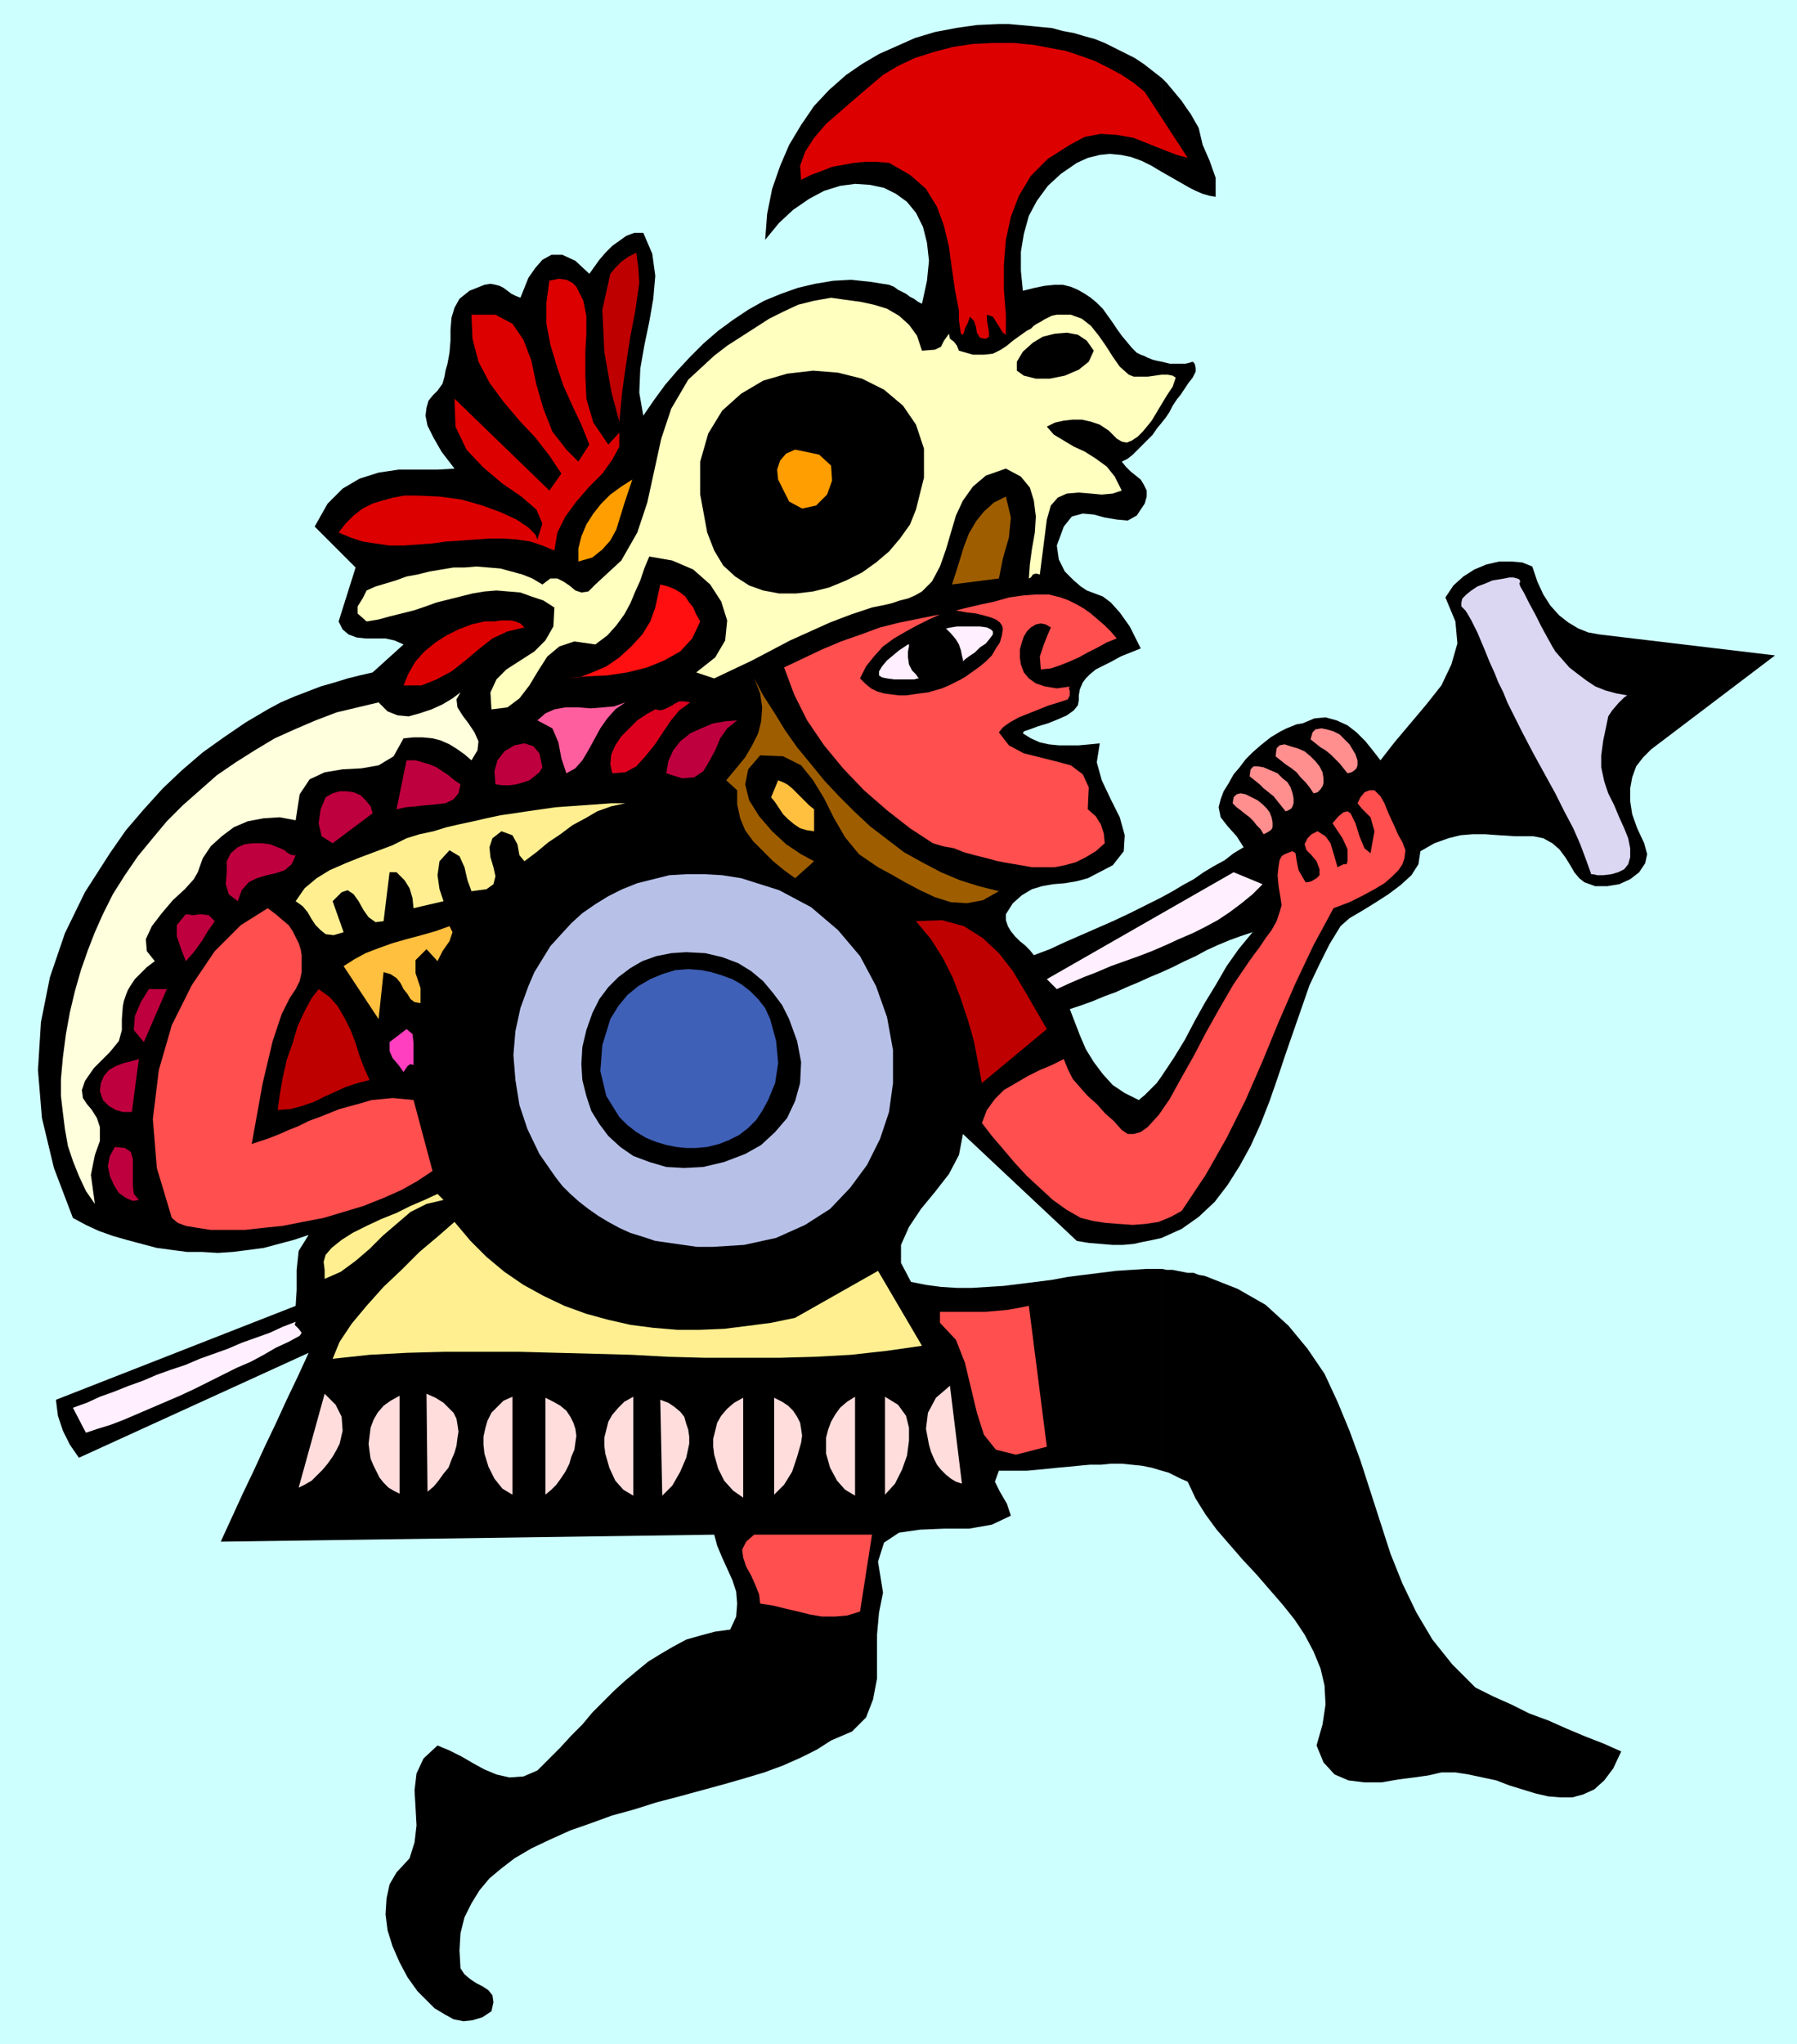 <svg xmlns="http://www.w3.org/2000/svg" fill-rule="evenodd" height="2.046in" preserveAspectRatio="none" stroke-linecap="round" viewBox="0 0 1799 2046" width="1.799in"><style>.pen1{stroke:none}.brush3{fill:#000}.brush5{fill:#d00}.brush6{fill:#bf0000}.brush8{fill:#9e5e00}.brush10{fill:#ff4f4f}.brush14{fill:#bf003f}.brush16{fill:#ffbf3f}.brush17{fill:#ffef91}.brush18{fill:#ffefff}</style><path class="pen1" style="fill:#ceffff" d="M0 0h1799v2046H0V0z"/><path class="pen1 brush3" d="m1163 898 11-6 10-6 11-6 10-7 10-6 11-6 9-7 10-6-7-11-9-10-7-9-2-10 2-8 3-8 5-8 5-9 6-7 6-8 7-7 8-7 5-4 5-4 5-3 5-3 6-3 5-2 5-2 6-1 12-5 11-1 11 3 11 5 9 7 9 9 8 10 7 9 14-18 16-19 16-19 15-19 10-21 6-21-2-22-10-24 8-12 10-9 11-7 12-5 13-3h12l11 1 10 4 5 15 6 13 7 11 9 10 9 7 10 6 10 4 11 2 176 21-124 94-8 8-7 9-4 11-2 11v13l2 13 5 14 7 15 3 11-2 9-6 9-9 7-11 5-12 2h-12l-11-4-5-4-5-6-4-7-5-8-6-8-7-6-9-5-10-2h-18l-16-1-14-1h-13l-12 1-12 3-14 5-14 8-2 13-7 11-11 10-12 9-14 9-13 8-12 7-9 8-11 18-10 20-10 21-8 23-8 23-8 23-8 24-8 23-9 23-10 22-11 20-12 19-13 17-16 15-17 12-20 9v-162l12-18 11-18 10-19 10-18 11-18 11-19 12-17 14-17-12 4-11 4-12 5-11 5-11 6-11 5-12 6-11 5v-75zm0 372 5 1h6l5 1 5 1 5 1h6l5 2 6 1 33 13 28 16 23 21 19 23 17 25 13 28 12 29 11 30 10 31 10 31 10 31 12 30 14 29 16 27 20 25 23 23 18 9 18 8 18 9 19 7 18 8 19 8 18 7 18 8-8 17-9 12-10 9-11 5-11 3h-12l-12-1-13-3-13-4-13-4-13-5-14-3-14-3-13-2h-14l-13 3-14 2-16 2-17 3h-17l-16-2-14-6-11-12-7-17 6-21 3-20-1-19-4-17-7-17-9-17-10-15-12-15-13-15-13-15-14-15-13-15-13-15-11-15-10-16-8-17-7-3-6-3-6-3-7-2v-202zm0-1192 5 5 5 6 5 6 5 6 4 6 5 7 4 7 4 7 4 17 7 16 6 17v19l-6-1-7-2-7-3-6-3-7-4-7-4-7-4-7-4V78zm0 284 4 1 4 1h16l4-1 3-1 2 2 1 4v4l-3 6-4 5-4 6-4 6-4 5-4 6-3 6-4 6-4 5v-61zm-40 100 4 5 5 5 5 4 5 4 3 5 3 6v6l-2 7-8 12-9 5-11-1-12-2-11-3-11-1-11 3-8 10-7 19 2 14 6 12 9 9 7 6 6 4 8 3 8 3 8 6 9 10 10 14 11 22-10 4-10 4-9 5-8 4-8 4-6 5-4 4-3 4-3 7-1 6v5l-1 5-4 5-7 5-9 4-10 4-10 3-8 3-6 2-1 2 8 5 9 4 9 2 10 1h20l11-1 10-1-3 19 5 18 9 19 9 18 5 18-1 16-11 14-25 13-11 3-12 2-12 1-11 2-10 3-10 6-9 8-7 11v6l2 6 3 5 4 5 5 5 5 4 5 5 4 5 16-6 15-7 16-7 16-7 16-7 17-8 16-8 16-8v75l-12 5-11 5-12 5-11 5-11 4-12 5-11 4-12 4 5 13 5 13 6 14 8 13 9 12 10 11 12 8 14 7 6-5 6-6 6-6 5-7v162l-9 2-10 2-9 2-11 1h-10l-12-1-12-1-12-2-114-107-4 21-10 19-14 18-14 17-12 18-8 18v18l10 19 15 3 15 2 16 1h15l16-1 16-1 16-2 16-2 16-2 16-3 16-2 16-2 16-2 15-1 16-1h15v202l-10-3-10-2-10-1-10-1h-11l-10 1h-11l-11 1-10 1-11 1-10 1-10 1-11 1h-28l-4 11 5 10 7 12 4 12-19 9-23 4h-25l-24 1-21 3-15 10-6 19 5 31-4 20-2 22v44l-4 21-7 18-14 14-21 9-14 9-16 8-18 8-19 7-20 6-21 6-22 6-22 6-23 6-22 7-22 6-22 8-20 7-20 9-19 9-17 10-13 10-12 10-10 12-8 13-7 14-4 16-1 17 1 18 4 6 6 5 6 4 6 3 6 4 4 5 1 7-2 9-9 6-10 3-9 1-10-2-9-5-10-6-8-8-9-9-10-14-8-15-7-16-5-16-2-16 1-16 3-14 7-12 13-14 5-16 2-17-1-18-1-17 2-17 7-15 14-13 12 5 12 6 12 7 11 6 12 5 13 3 14-1 14-6 11-11 12-12 11-12 11-11 10-12 11-11 11-11 11-10 12-10 11-9 13-8 12-7 13-7 14-4 15-4 15-2 6-13 1-13-1-12-4-12-5-11-5-11-5-12-3-11-494 7 11-24 11-24 11-23 11-24 11-23 11-24 11-23 11-24-230 105-9-13-7-14-5-15-2-16 240-94 1-16v-20l2-19 10-16-15 5-15 4-15 4-15 2-16 2-15 1-16-1h-15l-15-2-15-2-15-4-15-4-14-4-14-5-13-6-13-7-19-50-12-50-4-48 3-48 9-45 15-44 20-41 25-39 16-23 18-21 19-21 19-18 21-18 21-15 22-15 22-13 13-7 14-6 13-5 13-5 14-4 13-4 12-3 13-3 31-28-9-4-9-2h-20l-9-1-8-3-6-5-4-8 17-54-41-41 13-23 15-15 17-10 19-6 20-3h39l17-1-13-17-8-14-6-12-2-10 1-8 2-7 4-5 5-5 5-7 2-7 1-6 2-7 2-11 1-12v-11l1-12 3-10 5-9 10-8 15-6 6-1 5 1 4 1 4 2 4 3 4 3 4 2 5 2 4-10 4-10 7-10 7-8 9-5h11l13 6 14 13 5-7 5-7 6-7 7-7 7-5 7-5 8-3h9l9 21 3 22-2 23-4 23-5 24-4 23-1 24 4 23 11-16 11-15 12-14 13-14 13-13 15-13 15-11 15-10 16-9 17-7 17-6 17-4 18-3 18-1 19 2 19 3 5 2 4 3 4 2 4 2 4 3 4 2 4 3 4 2 5-23 2-20-2-18-4-16-7-14-9-11-11-8-12-6-14-3-15-1-15 2-16 5-15 8-16 11-14 13-14 17 2-26 5-25 8-23 9-21 12-20 13-19 15-16 17-15 16-11 17-10 18-8 18-8 20-6 21-4 21-3 22-1h10l11 1 11 1 10 1 11 1 11 3 11 2 10 3 11 3 10 4 10 5 10 5 10 5 9 6 9 7 9 7v94l-10-6-10-5-11-4-10-2-11-1-10 1-12 3-11 5-16 11-13 12-11 15-8 15-5 18-3 18v19l2 20 12-3 10-2 10-1h8l8 2 7 3 7 4 6 4 6 5 6 6 5 7 5 7 4 6 5 7 5 6 5 6 2 2 3 3 4 2 3 1 4 2 5 2 4 1 5 1v61l-5 6-4 6-5 5-5 5-5 5-5 5-5 4-6 3z"/><path class="pen1" style="fill:#ffffbf" d="m950 334 1 5 4 3 3 4 2 5 14 4h11l9-1 8-4 6-4 6-5 7-5 7-5 4-2 3-3 3-2 4-2 3-2 4-2 4-2 5-1h14l11 4 9 7 8 10 7 10 7 11 7 10 9 8 5 2h14l7-1 7-1h6l5 1 3 2-3 9-6 9-6 10-6 10-3 5-4 5-5 6-5 5-6 4-5 2-5-1-5-3-8-8-9-6-9-3-9-2h-9l-9 1-9 2-8 4 7 8 10 6 10 6 11 5 11 7 11 8 8 10 7 14-9 3-11 1-11-1-12-1-12 1-9 4-7 8-4 14-7 55-4-1-3 1-2 3-2 1 1-14 2-15 3-17 1-16-2-16-4-13-9-11-15-8-20 7-13 11-10 14-7 15-5 17-5 17-6 17-8 15-5 5-5 5-7 4-7 3-8 2-9 3-9 2-10 2-21 7-21 8-20 9-20 9-19 10-19 10-19 9-19 9-18-6 19-15 10-17 2-20-6-19-11-17-17-15-21-9-23-4-5 12-4 12-5 11-5 12-6 11-8 11-9 10-12 9-21-3-15 5-12 10-9 14-9 15-10 13-12 9-16 2-1-17 6-13 10-10 14-9 14-9 11-11 8-14 1-19-11-7-12-4-11-4-12-1-12-1-12 1-12 2-12 3-12 3-12 3-11 4-12 4-12 3-12 3-11 3-12 2-9-8v-7l5-8 4-8 9-4 10-3 10-3 11-4 11-2 12-3 12-2 12-2h11l12-1 12 1 12 1 11 3 11 3 10 4 10 6 8-6h7l6 3 6 4 6 5 6 2 7-1 7-7 26-24 16-28 10-30 7-32 7-32 10-30 17-29 26-24 13-10 14-9 14-9 14-9 14-7 15-7 16-4 17-3 14 2 15 2 14 3 13 4 12 7 10 9 8 11 5 15 13-1 6-3 3-6 5-7z"/><path class="pen1 brush5" d="m960 311-4-21-3-21-3-22-5-21-7-19-11-18-16-14-21-12-12-1h-12l-11 1-11 2-11 2-10 4-11 4-10 5-1-14 5-14 9-14 12-14 15-13 15-13 14-12 13-11 15-9 17-8 19-6 19-5 20-3 20-1h21l20 2 16 3 16 3 15 5 14 5 14 7 13 7 12 8 11 9 43 66-11-3-13-5-15-6-15-6-17-3-16-1-16 3-15 8-22 14-17 17-12 20-8 21-5 23-2 25v25l2 25v20l-3-2-5-8-5-8-6-2v5l1 6 1 6v5l-1 1-2 1h-2l-4-1-3-5-1-6-2-6-4-4-2 6-3 6-1 4-1 2-2-1-1-6-1-8v-9z"/><path class="pen1 brush6" d="m637 253 2 15 1 15-2 14-2 14-5 26-4 26-4 28-3 31-8-30-7-40-2-42 8-36 5-6 6-6 7-5 8-4z"/><path class="pen1 brush5" d="m609 445 11-12v14l-7 13-10 14-13 13-13 15-11 15-8 16-3 18-12-5-12-4-13-2-14-1h-14l-14 1-14 1-15 1-15 2-14 1-14 1h-14l-14-2-13-2-12-4-12-5 7-9 8-8 9-7 10-5 10-3 11-3 11-2h12l23 1 22 3 21 6 19 7 15 7 12 8 7 7 2 5 5-16-6-14-15-13-19-13-19-16-17-18-11-23-1-28 95 92 12-17-12-18-14-18-16-17-16-19-14-19-11-21-6-23-1-24h24l17 9 11 16 8 21 5 24 7 24 9 23 14 18 12 12 11-17-8-20-9-19-9-20-7-21-6-20-4-21v-21l3-22 9-2 8 1 6 3 4 4 7 14 3 15v18l-1 18v24l1 23 7 24 15 22z"/><path class="pen1 brush3" d="m1095 351-5 11-10 8-14 6-15 3h-14l-12-3-7-5v-9l6-10 10-9 10-6 12-3 12-1 11 2 9 6 7 10zM917 510l-6 15-10 14-11 13-13 11-14 10-16 8-17 7-16 4-17 2h-17l-16-3-14-5-14-9-12-11-9-15-7-18-7-38v-33l8-28 14-23 19-17 22-13 24-7 26-3 25 2 24 6 22 11 19 16 13 19 8 24v29l-8 32z"/><path class="pen1" d="m779 480-1-10 3-9 6-7 9-4 24 5 12 11 1 15-5 14-11 11-14 3-13-7-11-22zm-200 82v-13l3-12 5-12 7-11 8-10 9-9 11-8 11-7-4 12-4 12-4 13-4 13-6 11-8 9-10 8-14 4z" style="fill:#ff9e00"/><path class="pen1 brush8" d="m953 585 4-12 4-13 4-13 5-13 7-12 8-10 10-9 12-6 5 21-2 20-6 21-4 20-47 6z"/><path class="pen1" style="fill:#ff0f0f" d="m701 622-8 17-12 13-16 9-17 7-20 5-20 3-21 1-20 2 13-1 13-5 14-6 13-9 12-11 11-12 8-13 5-14 5-23 8 2 7 3 5 3 5 4 4 6 4 5 3 7 4 7z"/><path class="pen1 brush10" d="m1042 670-1-13 4-12 4-10 3-7-5-3-5-1-5 1-5 3-4 4-3 5-2 6-2 7v8l1 7 3 8 5 6 7 5 9 3 12 2 14-2-2 1 1 4v4l-2 4-9 3-10 3-10 4-10 4-10 4-9 5-7 5-4 5 10 13 15 8 16 4 16 4 15 4 12 9 6 13-1 22 8 7 5 8 3 9 1 10-9 8-10 6-10 5-11 3-10 2h-23l-11-2-12-2-11-2-11-3-12-3-11-3-10-4-11-2-10-3-23-15-23-18-23-20-21-22-19-23-17-25-13-26-10-27 19-9 19-9 19-8 20-7 19-7 20-5 20-4 20-4-11 5-12 6-11 6-12 7-11 8-9 10-8 10-6 12 5 5 6 5 6 3 7 2 7 1 8 1h7l7-1 7-1 8-1 7-2 7-2 7-3 6-3 6-3 5-3 7-5 7-5 6-5 6-6 4-7 4-6 2-7 1-7-1-3-2-3-4-3-5-2-7-2-8-2-9-1-11-2 12-3 13-3 14-3 14-4 14-2 13-1h13l12 3 8 3 8 4 7 4 7 5 7 6 7 6 6 6 6 7-10 4-9 5-10 5-9 5-9 4-10 4-9 3-10 1z"/><path class="pen1 brush5" d="m525 628-17 4-15 7-14 11-13 11-14 11-15 8-15 6h-18l5-12 7-12 9-10 11-9 11-7 12-6 13-5 13-3h10l6-1h10l5 1 5 2 4 4z"/><path class="pen1 brush8" d="m815 862-19 17-11-8-11-9-10-10-10-10-8-11-5-12-3-14v-14l-11-10 10-12 9-11 7-12 6-12 3-12 1-14-2-14-6-15 9 17 11 17 11 18 12 17 14 17 13 16 15 16 15 15 16 15 17 13 17 13 18 10 19 10 19 8 19 6 20 5-16 9-16 3-16-1-16-5-15-7-15-8-14-8-13-7-19-13-14-17-11-19-10-20-11-18-12-15-18-9-23-1-12 14-3 15 4 16 10 16 13 15 14 13 15 10 13 7z"/><path class="pen1" style="fill:#ffd" d="m155 962-8 6-6 6-6 6-4 6-3 5-2 5-2 6-1 5-1 13v11l-3 11-9 11-16 16-9 13-3 9 1 8 4 6 5 6 5 8 3 9v14l-5 14-4 20 4 29-9-13-7-15-6-15-5-15-3-17-2-16-2-17v-17l2-22 3-23 4-22 5-21 6-21 7-20 7-18 8-18 10-20 12-19 13-19 14-17 15-18 16-16 17-15 17-15 19-13 19-12 20-12 20-9 21-9 21-8 21-5 21-5 9 9 10 4 11 1 11-3 12-4 11-5 10-6 8-6-4 7 1 8 5 8 6 8 6 9 4 9-1 9-6 10-7-6-7-5-8-5-9-4-8-2-10-1h-9l-10 1-10 18-15 9-17 3-19 1-18 3-15 7-10 15-4 26-16-3-16 1-16 3-14 6-12 9-11 10-8 12-5 14-4 7-9 10-12 11-11 13-10 13-6 13 1 12 8 10z"/><path class="pen1" style="fill:#ff5e9e" d="m538 721 8-7 9-4 11-2h13l12 1 13-1 11-1 11-4-10 7-8 9-7 10-6 11-6 11-6 10-7 8-9 5-5-15-3-16-6-14-15-8z"/><path class="pen1" style="fill:#dd001e" d="m691 703-11 8-9 11-8 12-8 12-9 11-9 10-11 6-13 1-2-9 1-10 4-9 6-9 8-8 8-8 9-6 9-5 5 1 4-1 4-2 4-2 3-2 4-2h5l6 1z"/><path class="pen1 brush14" d="m738 721-10 8-7 10-5 12-6 11-6 10-9 6-12 1-16-5 2-12 5-11 7-9 10-8 11-5 12-5 12-2 12-1zm-195 47-3 5-5 4-5 4-6 2-7 2-7 1h-7l-7-1-1-13 3-11 7-9 10-6 10-2 9 3 6 7 3 14zm-82 17-2 9-5 6-8 4-9 1-11 1-10 1-10 1-9 2 10-49h9l7 2 7 2 7 3 6 4 6 4 6 5 6 4z"/><path class="pen1" d="m1315 794-4-6-4-5-5-5-4-5-5-4-6-4-5-4-5-4 1-8 3-3 5-1 6 2 7 2 7 3 6 5 5 5 4 5 3 6 1 6v5l-1 3-2 3-3 3-4 1zm-28 18-4-5-4-5-4-5-5-4-5-4-4-4-5-4-5-4 1-7 3-3h4l6 1 7 3 7 3 5 5 5 4 3 5 2 6 1 5v5l-1 3-1 2-3 2-3 1zm62-38-4-5-4-5-4-4-5-5-5-4-5-3-5-4-5-4 2-7 3-3 6-1 5 1 7 2 6 3 5 5 5 5 3 5 3 5 2 6v5l-1 3-2 2-3 2-4 1zm-84 61-3-5-4-4-3-4-4-4-4-3-5-4-4-3-4-4 1-6 3-3 4-1 5 1 6 3 6 3 5 4 4 4 3 4 2 5 1 5v5l-1 2-1 1-3 2-4 2z" style="fill:#ff8e8e"/><path class="pen1 brush16" d="M815 810v22l-7-1-7-2-6-4-6-5-5-5-4-6-4-6-4-5 7-17 5 2 4 2 5 4 4 4 4 4 5 5 4 4 5 4z"/><path class="pen1 brush14" d="m373 814-40 30-11-7-3-13 2-14 5-12 7-4 7-2h7l7 1 7 3 5 5 5 6 2 7z"/><path class="pen1 brush10" d="m1335 909-20 37-18 38-17 39-16 39-17 39-19 38-21 37-24 36-11 6-12 5-13 2-13 1-14-1-13-1-13-2-12-3-14-8-14-10-13-12-13-12-12-13-11-13-12-14-10-13 5-13 8-11 9-9 12-7 12-7 12-6 12-5 12-6 4 10 5 10 7 8 8 9 9 8 8 9 9 8 8 9 6 4h6l7-2 7-5 11-12 11-16 11-20 13-23 12-23 14-25 14-24 15-22 5-7 6-8 6-9 6-8 5-9 3-9 2-7-1-7-2-12-1-11 1-9 1-6 2-4 3-2 5-2 3-1 3 2 1 7 2 10 7 12h2l4-1 5-3 3-3v-6l-3-8-5-6-5-5-2-6 3-6 4-4 6-3 8 5 5 7 3 10 4 14 6-3h3l1-3v-12l-5-11-6-9-4-6 6-7 5-4 4-1 3 2 5 10 4 13 5 12 6 5 4-22-4-14-8-8-5-6 3-6 4-5 5-2h5l6 6 4 7 4 10 6 13 4 9 4 7 3 8-1 8-2 6-4 6-6 6-8 7-10 6-11 6-14 7-16 6z"/><path class="pen1 brush17" d="m502 832-9 7-3 9 1 10 3 10 2 9-2 8-7 5-15 2-4-11-3-13-5-11-10-6-10 11-2 14 2 14 4 12-30 7-1-10-3-10-5-8-8-8h-7l-6 49-8 1-7-5-5-7-5-9-5-7-6-4-6 2-9 9 11 31-10 3-8-1-5-4-5-5-4-6-4-7-5-6-7-5 9-13 12-10 13-8 16-7 15-6 16-6 16-6 14-7 13-4 14-3 13-4 13-3 14-3 13-3 14-3 14-2 13-2 14-2 14-2 14-1 14-1 14-1 14-1h14l-14 3-14 5-12 7-13 7-12 9-12 8-12 10-12 9-5-6-2-11-5-9-11-4z"/><path class="pen1 brush14" d="m296 856-4 9-7 6-9 3-9 2-10 3-8 4-7 8-4 11-9-7-3-10 1-12v-11l4-8 7-6 7-3 8-1h9l8 1 8 3 7 3 2 2 3 2 3 1h3z"/><path class="pen1 brush18" d="m1264 885-10 10-11 9-12 9-12 8-13 7-12 6-14 6-13 6-14 6-13 5-14 5-14 5-14 6-13 5-14 6-13 6-10-10 187-107 29 12z"/><path class="pen1" style="fill:#b7c1e8" d="m745 1246-16 1-16 1h-15l-14-2-14-2-14-2-12-4-13-4-11-5-11-6-10-6-10-7-9-7-9-8-8-8-7-9-16-23-12-25-8-24-4-25-2-25 2-24 5-23 8-22 6-14 8-13 8-13 10-11 11-12 11-10 13-9 13-8 14-7 15-6 16-4 16-4 17-1h18l18 1 19 3 38 12 32 17 27 23 22 26 16 30 11 31 6 33v33l-4 29-9 27-13 26-17 23-20 21-25 16-29 13-32 7z"/><path class="pen1 brush10" d="m252 1145 9-3 9-3 10-4 9-4 10-4 10-5 11-4 10-4 10-4 11-3 11-3 10-3 11-1 10-1 11 1 10 1 19 71-15 10-16 9-18 8-20 8-20 6-20 6-21 4-20 4-20 2-18 2h-34l-13-2-12-2-8-3-6-5-15-50-4-49 6-49 13-45 20-40 23-34 26-26 27-17 8 6 7 6 6 5 4 6 3 6 3 6 2 6 1 6v17l-2 9-4 8-6 9-8 16-9 27-10 42-11 61z"/><path class="pen1 brush14" d="m215 922-7 10-6 10-8 11-8 9-5-13-4-12v-11l9-11 7 1 8-1 8 1 6 6z"/><path class="pen1 brush6" d="m983 1084-4-21-4-21-6-21-7-21-8-21-10-20-12-19-15-18 26-1 22 6 19 12 16 15 14 18 12 20 11 19 11 19-65 54z"/><path class="pen1 brush16" d="m438 962-11-12-11 11v13l5 15v15l-6-1-4-3-3-5-4-5-3-6-4-5-6-4-7-2-5 47-35-53 11-7 11-6 13-5 14-5 14-4 15-4 14-4 14-5 3 6-3 9-7 10-5 10z"/><path class="pen1 brush3" d="m593 1014 7-14 9-12 10-10 12-9 12-7 14-5 15-3 15-1 19 1 17 4 16 6 13 8 12 10 10 12 9 12 7 14 8 22 4 21-1 21-5 18-8 17-12 14-14 13-16 9-21 8-21 5-19 1-18-1-17-5-16-6-13-9-12-11-9-12-8-13-5-15-4-16-1-16 1-17 4-17 6-17z"/><path class="pen1" style="fill:#3f60b7" d="m620 1118-13-21-6-25 2-26 8-26 8-13 9-11 11-9 12-7 12-5 13-4 13-1 13 1 10 2 10 3 11 4 9 5 9 7 8 8 7 9 5 11 6 22 2 22-3 20-7 17-6 11-6 9-8 8-9 7-10 5-10 4-12 3-11 1h-10l-10-1-10-2-10-3-10-4-10-6-9-7-8-8z"/><path class="pen1 brush14" d="m167 990-23 53-10-12 1-14 6-14 8-13h18z"/><path class="pen1 brush6" d="m278 1111 2-15 3-17 4-18 6-17 5-17 7-15 7-13 7-9 11 8 8 9 7 12 6 12 5 13 4 13 5 13 5 11-12 3-12 4-11 5-11 5-10 5-12 4-11 3-13 1z"/><path class="pen1" style="fill:#ff3fbf" d="m414 1066-3-1-3 2-2 3-2 3-5-7-6-7-3-7v-9l17-13 6 5 1 9v22z"/><path class="pen1 brush14" d="M132 1113h-9l-7-2-7-4-6-6-3-9 1-8 3-7 5-6 7-4 8-3 8-2 7-2-7 53zm7 88-6 1-7-3-7-5-5-8-4-9-2-10 2-10 5-9 10 1 6 4 2 7v27l1 8 5 6z"/><path class="pen1 brush17" d="m444 1201-17 4-16 8-14 12-14 12-13 13-14 12-15 11-16 7v-9l-1-8 2-7 6-7 10-8 11-7 14-7 15-7 15-6 14-7 14-6 13-6 6 6zm352 118 83-47 44 75-35 5-36 4-36 2-36 1h-74l-37-1-37-2-37-1-38-1-37-1h-75l-37 1-38 2-37 4 7-17 12-18 15-18 17-19 18-17 18-18 19-16 16-14 16 19 16 16 18 15 19 13 20 11 21 10 22 8 22 6 22 5 23 3 24 2h23l24-1 24-3 23-3 24-5z"/><path class="pen1 brush10" d="m1048 1448-31 8-20-5-12-15-7-22-6-25-6-25-9-23-16-17v-11h46l11-1 11-1 11-2 10-2 18 141z"/><path class="pen1 brush18" d="m296 1323-1 3 4 4 3 4-2 3-11 6-13 6-12 7-13 7-14 6-14 7-14 7-14 7-15 7-14 6-14 6-14 6-14 6-13 5-13 4-12 4-13-25 14-5 13-6 14-5 15-6 14-5 14-6 14-5 15-5 14-6 14-5 14-5 14-6 14-5 14-5 13-6 13-5z"/><path class="pen1" d="m663 1497-2-96 8 3 6 4 6 5 4 5 2 7 2 6 1 7v7l-3 14-6 14-8 14-10 10zm-117-1v-97l8 4 7 4 6 5 4 6 3 6 2 6 1 7-1 7-1 7-3 7-2 7-4 8-4 6-5 7-5 5-6 5zm-118-3-1-98 9 4 8 5 5 5 5 5 3 6 1 6 1 7-1 6-1 8-2 7-3 7-3 8-5 6-5 7-5 6-6 5zm-129-4 26-94 11 11 6 12 1 14-3 13-3 6-4 7-5 7-5 6-5 5-6 6-7 4-6 3zm476 7v-97l8 4 6 4 5 5 4 6 3 6 1 6 1 7-1 7-4 14-5 15-8 13-10 10zm111 0v-98l13 8 8 11 3 12v13l-2 15-5 14-7 14-10 11zm-252 1-10-6-8-9-6-13-4-14-1-8v-8l2-8 2-8 4-7 6-7 6-6 9-5v99zm-121-1-10-6-8-10-6-12-4-13-1-9v-8l2-9 2-7 4-8 6-6 6-6 9-4v98zm-113-1-6-3-5-3-5-5-4-5-3-6-3-6-3-7-1-7-1-8 1-8 1-8 3-8 4-7 6-7 7-5 9-5v98zm344 4-10-7-9-10-6-12-4-14-1-8v-8l2-8 2-8 4-7 6-7 7-6 9-5v100zm112-2-10-6-8-9-7-13-4-14v-16l2-8 3-8 4-7 5-7 7-6 8-5v99zm107-12-6-2-5-3-5-4-5-5-4-5-3-6-3-7-2-7-3-16 2-16 8-15 14-12 12 98z" style="fill:#fdd"/><path class="pen1 brush10" d="m761 1605-1-9-4-10-4-9-5-9-3-9-1-8 4-8 8-7h118l-12 77-13 4-12 1h-13l-12-2-12-3-13-3-12-3-13-2z"/><path class="pen1 brush18" d="m947 629 2 2 3 3 5 6 3 5 2 6 1 5 1 4v2l2-2 4-3 6-4 5-5 6-4 4-5 3-4v-3l-2-2-4-2-7-1h-23l-6 1-5 1zm-37 16v2l-1 5v6l1 7 3 6 4 4 2 3 1 1h-1l-4 1h-20l-7-1-5-1-3-2v-4l3-5 5-6 6-5 6-5 6-4 3-2h1z"/><path class="pen1" style="fill:#dbd6f2" d="m1467 611-4-4v-4l1-4 4-4 5-4 6-4 8-3 7-3 6-1 6-1 5-1h4l4 1 2 1 1 2-1 2 1 3 4 7 5 10 6 11 6 12 6 11 5 9 3 5 7 8 7 8 9 7 8 6 9 6 10 4 11 3 11 2-3 2-6 6-6 7-4 6-2 10-3 14-2 15v12l3 14 4 12 6 12 5 12 5 11 4 10 2 10v9l-2 7-4 5-6 3-7 2-8 1h-6l-4-1h-2l-5-14-6-16-7-16-9-17-9-18-11-20-11-20-11-21-5-10-5-10-5-10-4-10-5-10-4-10-5-11-4-10-8-19-6-12-4-7-2-3z"/></svg>
